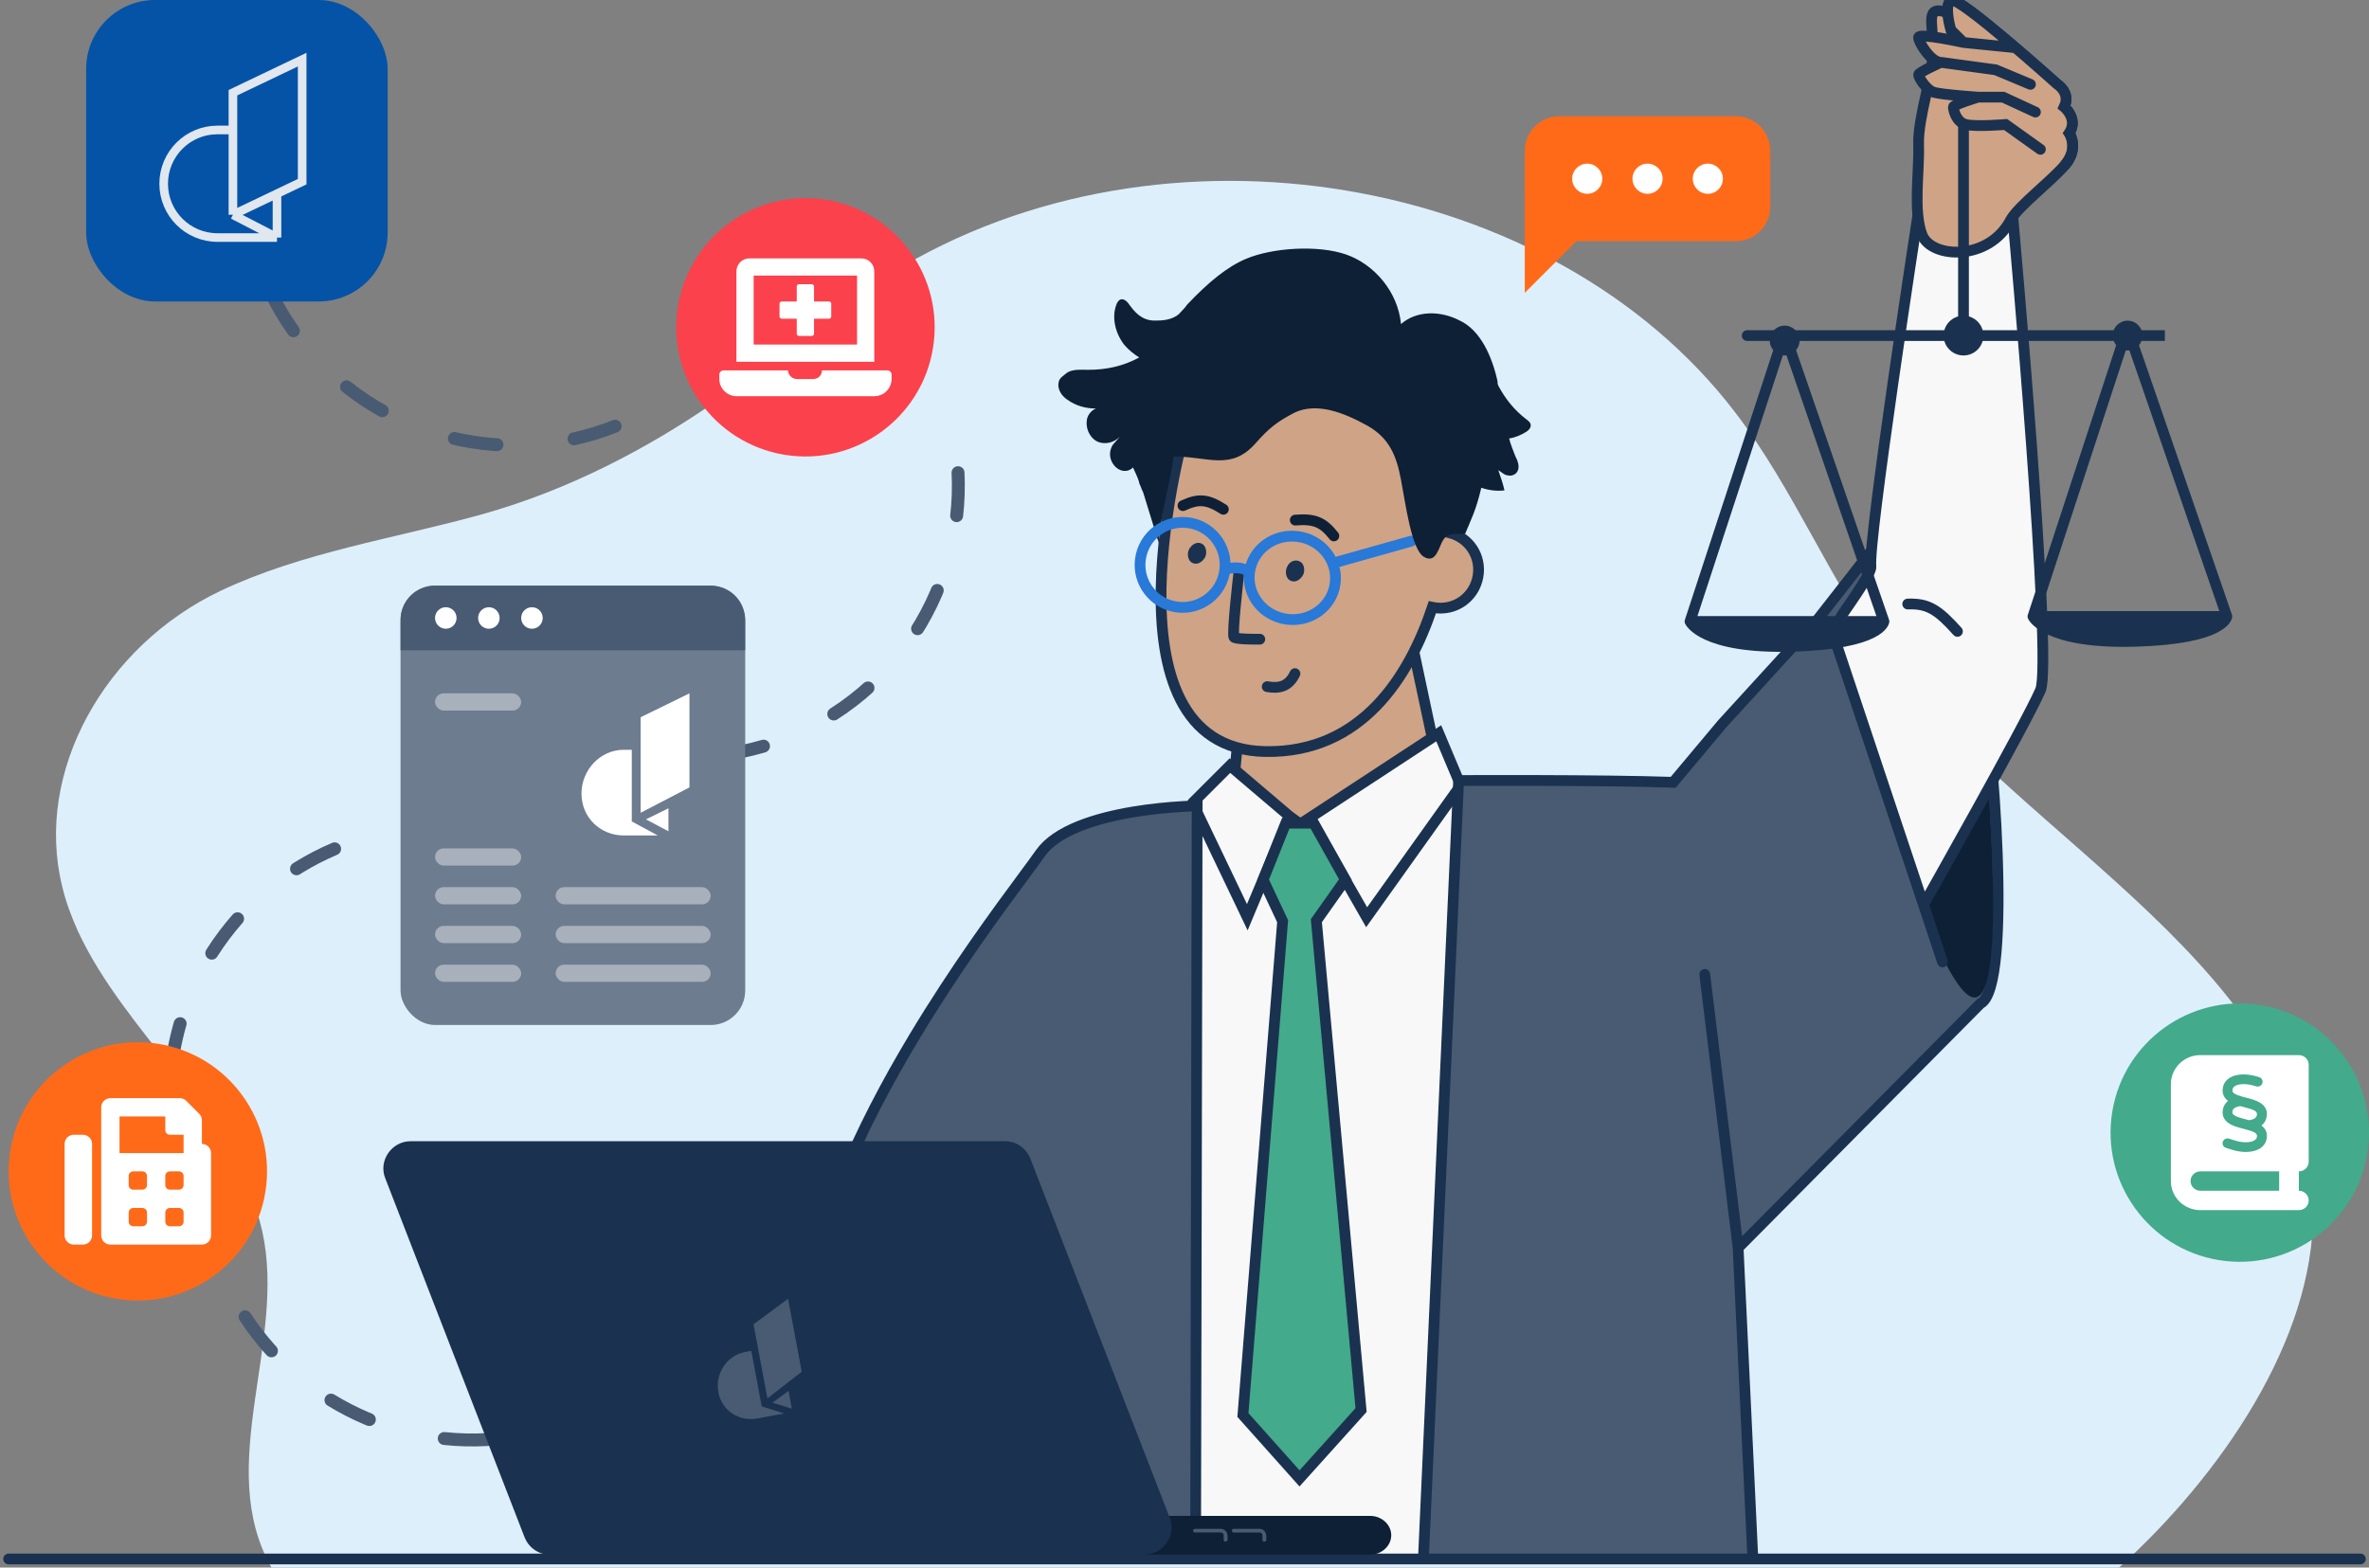 <?xml version="1.0" encoding="UTF-8"?> <svg xmlns="http://www.w3.org/2000/svg" width="550" height="364" viewBox="0 0 550 364" fill="none"><rect x="0" y="0" width="550" height="364" fill="#808080" stroke="none"/><g clip-path="url(#clip0_264_16911)"><path d="M18.109 216.253C16.555 212.798 15.241 209.342 14.405 205.677C7.953 179.185 24.322 149.971 51.204 137.196C70.201 128.191 91.707 125.05 112.018 119.395C131.851 113.846 150.37 104.212 166.619 92.904C180.359 83.375 192.665 72.276 207.002 63.375C269.847 24.737 360.411 40.234 402.825 95.731C416.685 113.846 424.809 134.997 438.429 153.322C469.613 195.311 536.52 225.572 536.998 281.488C537.237 311.121 515.492 342.744 491.955 364H63.032C49.651 340.335 66.617 311.749 60.882 285.886C54.908 259.289 29.22 240.336 18.109 216.253Z" fill="#DDEFFB"></path><path d="M105.005 192.1C79.811 191.057 55.397 205.306 44.676 229.796C38.237 244.507 37.864 260.341 42.464 274.5" stroke="#485B72" stroke-width="3" stroke-miterlimit="10" stroke-linecap="round" stroke-dasharray="10 18"></path><path d="M56.908 305.772C70.681 326.892 96.455 338.504 122.62 333.02C152.12 326.836 172.438 300.95 172.703 272" stroke="#485B72" stroke-width="3" stroke-miterlimit="10" stroke-linecap="round" stroke-dasharray="10 18"></path><path d="M115.999 158.412C134.25 175.81 162 181.199 186.209 169.86C213.505 157.075 227.344 127.218 220.96 98.979" stroke="#485B72" stroke-width="3" stroke-miterlimit="10" stroke-linecap="round" stroke-dasharray="10 18"></path><path d="M62.319 14.039C51.772 36.942 55.662 64.941 74.232 84.172C95.17 105.854 127.9 109.275 152.548 94.088" stroke="#485B72" stroke-width="3" stroke-miterlimit="10" stroke-linecap="round" stroke-dasharray="10 18"></path><g clip-path="url(#clip1_264_16911)"><g clip-path="url(#clip2_264_16911)"><path d="M325.983 140.641H290.302L286.109 185.368C287.729 198.726 298.688 207.673 311.576 203.882C324.463 200.092 333.193 174.576 333.193 174.576L325.983 140.641Z" fill="#CFA386" stroke="#1A324F" stroke-width="2.5" stroke-linecap="round"></path><path fill-rule="evenodd" clip-rule="evenodd" d="M336.663 123.747C337.207 120.146 337.353 117.897 337.353 117.897C337.353 117.897 319.681 55.753 275.201 99.415C275.201 99.415 253.995 173.755 293.741 174.511C316.249 174.93 327.242 156.85 332.548 141.015C332.644 141.035 332.74 141.054 332.836 141.071C337.716 141.946 342.257 138.765 343.133 133.886C343.965 129.249 341.134 124.917 336.663 123.747Z" fill="#CFA386" stroke="#1A324F" stroke-width="2.5" stroke-linecap="round"></path><path d="M294.201 159.445C297.04 159.951 299.212 159.407 300.645 156.422" stroke="#1A324F" stroke-width="2.5" stroke-linecap="round"></path><path d="M274.638 117.411C278.19 115.777 280.232 115.816 284.024 118.258" stroke="#0E2036" stroke-width="2.5" stroke-linecap="round"></path><path d="M309.68 124.443C307.193 121.32 305.311 120.392 300.716 120.769" stroke="#0E2036" stroke-width="2.5" stroke-linecap="round"></path><path d="M278.957 126.223C279.912 126.617 280.331 128.1 279.821 129.321C279.166 130.545 277.952 131.248 276.862 130.724C275.907 130.33 275.488 128.846 276.01 127.625C276.665 126.401 277.88 125.698 278.957 126.223Z" fill="#1A324F"></path><path d="M287.588 133.315C287.588 133.315 285.951 147.438 286.502 147.973C287.053 148.508 292.481 148.425 292.481 148.425" stroke="#1A324F" stroke-width="2.5" stroke-linecap="round"></path><path d="M301.716 130.348C302.671 130.73 303.09 132.214 302.568 133.435C301.914 134.671 300.711 135.362 299.621 134.837C298.666 134.443 298.247 132.96 298.77 131.738C299.29 130.385 300.627 129.824 301.716 130.348Z" fill="#1A324F"></path><path d="M284.742 132.118C284.742 132.118 287.92 131.156 290.101 132.846M309.392 130.795C308.114 127.574 305.106 125.099 301.331 124.59C295.844 123.85 290.817 127.546 290.102 132.846C289.387 138.146 293.256 143.043 298.743 143.783C304.23 144.523 309.257 140.826 309.972 135.526C310.195 133.872 309.972 132.257 309.392 130.795ZM309.392 130.795L327.677 125.65" stroke="#2879D8" stroke-width="2.5" stroke-linecap="round"></path><path d="M245.842 88.529C246.021 87.711 247.097 87.098 247.814 86.485C249.248 85.667 251.041 85.872 252.654 85.872C256.778 85.872 260.722 85.054 264.487 83.011C263.232 82.193 262.156 81.376 261.081 80.15C259.108 77.697 258.033 74.019 259.108 70.953C259.288 70.34 259.646 69.727 260.184 69.522C261.081 69.318 261.798 70.135 262.336 70.953C264.128 73.405 265.921 74.632 268.79 74.427C270.582 74.427 272.375 74.019 273.63 72.997C274.347 72.179 275.065 71.566 275.602 70.749C280.622 65.435 284.925 61.961 289.228 60.122C295.503 57.465 306.08 56.852 312.534 59.1C318.989 61.348 324.546 67.683 325.263 75.245C329.028 71.975 334.586 72.179 338.889 74.427C343.729 76.675 346.419 82.806 347.674 88.529C347.674 88.937 347.674 89.142 347.853 89.55C349.467 92.616 351.618 95.273 354.307 97.316C354.845 97.725 355.383 98.134 355.383 98.747C355.383 99.36 355.024 99.769 354.486 100.177C353.231 100.995 351.797 101.608 350.363 101.812C350.721 103.243 351.259 104.469 351.797 105.9C352.335 106.922 352.873 108.352 352.335 109.374C351.976 110.191 350.901 110.6 350.184 110.396C349.287 110.396 348.57 109.578 347.853 109.17C348.391 110.805 348.929 112.235 349.287 113.87C347.494 114.074 345.702 113.87 343.909 113.257C342.654 118.571 341.578 120.504 340.144 123.978C336.737 123.978 336.064 123.837 335.045 125.411C334.026 126.985 333.449 131.026 330.563 129.294C327.677 127.563 326.313 116.902 325.263 111.401C324.214 105.9 322.609 101.669 317.287 98.747C311.965 95.824 305.747 93.364 300.548 95.816C296.604 97.86 294.606 99.399 291.558 102.873C285.821 109.413 280.568 106 272.5 106C271.604 112.335 269.359 120.073 269 126L265.383 114.279C265.025 113.666 264.845 112.848 264.487 112.235C264.487 112.031 264.487 112.031 264.487 112.031C264.128 110.805 263.59 109.783 263.053 108.557C260.184 111.213 256.061 106.717 258.391 103.243C258.929 102.63 259.467 102.017 260.005 101.404C258.571 102.834 256.598 103.243 254.985 102.63C253.371 102.017 252.116 99.973 252.296 97.93C252.296 96.499 253.371 95.273 254.447 94.864C252.116 94.864 249.786 94.251 247.814 92.82C246.559 92.003 245.304 90.368 245.842 88.529Z" fill="#0E2036"></path><path d="M284.344 132.488C283.615 137.894 278.641 141.685 273.235 140.956C267.829 140.227 264.038 135.253 264.767 129.847C265.496 124.441 270.47 120.65 275.876 121.379C281.282 122.108 285.073 127.082 284.344 132.488Z" stroke="#2879D8" stroke-width="2.5" stroke-linecap="round"></path><path d="M362.399 320.489C362.981 315.222 372.292 210.663 375.008 194.472L339.122 182.378L334.026 170.275L304.091 189.9L301.878 191.351L299.394 189.556L285.541 177.779L276.883 186.437L233.015 378.746C233.015 378.746 247.952 387.329 271.035 392.401C299.938 398.644 367.831 379.527 367.831 379.527C367.831 379.527 361.817 325.561 362.399 320.294V320.489Z" fill="#F8F8F9"></path><path d="M339.122 182.378L375.008 194.472C372.292 210.663 362.981 315.222 362.399 320.489V320.294C361.817 325.561 367.831 379.527 367.831 379.527C367.831 379.527 299.938 398.644 271.035 392.401C247.952 387.329 233.015 378.746 233.015 378.746L276.883 186.437M339.122 182.378L334.026 170.275L304.091 189.9M339.122 182.378L317.287 212.989L312.998 205.485L304.091 189.9M276.883 186.437L285.541 177.779L299.394 189.556M276.883 186.437L289.581 212.989L299.394 189.556M304.091 189.9L301.878 191.351L299.394 189.556" stroke="#1A324F" stroke-width="2.5" stroke-linecap="round"></path><path d="M305.653 214.257L305.611 213.798L305.876 213.422L312.348 204.254L305.01 191.15H298.508L293.253 204.29L297.639 213.611L297.78 213.912L297.754 214.243L288.561 328.574L301.706 343.296L315.993 327.422L305.653 214.257Z" fill="#43AA8B" stroke="#1A324F" stroke-width="2.5"></path><path d="M391.382 625.659L418.875 613.596L403.531 289.757L459.781 233.035C467.47 229.329 462.541 169.242 459.781 156.561C457.021 143.881 441.837 125.561 437.5 124L422.126 143.686L399.848 168.072L388.457 181.658C371.884 181.074 338.644 181.243 338.644 181.243L317.287 653.288C344 658.346 376.563 648.034 391.382 625.659Z" fill="#485B72"></path><path d="M403.531 289.757L418.875 613.596L391.382 625.659C376.563 648.034 344 658.346 317.287 653.288L338.644 181.243C338.644 181.243 371.884 181.074 388.457 181.658L399.848 168.072L422.126 143.686L437.5 124C441.837 125.561 457.021 143.881 459.781 156.561C462.541 169.242 467.47 229.329 459.781 233.035L403.531 289.757ZM403.531 289.757L395.787 226.265" stroke="#1A324F" stroke-width="2.5" stroke-linecap="round"></path><path d="M228.494 443.585L228.366 443.323L227.243 443.871C228.366 443.323 228.366 443.323 228.366 443.322L228.364 443.319L228.359 443.307L228.335 443.259L228.24 443.063C228.156 442.89 228.032 442.632 227.87 442.293C227.545 441.616 227.068 440.615 226.462 439.325C225.251 436.744 223.522 433.007 221.456 428.382C217.324 419.131 211.845 406.337 206.458 392.159C201.069 377.977 195.778 362.43 192.016 347.671C188.248 332.89 186.039 318.994 186.747 308.081C188.17 286.173 199.768 261.626 212.133 241.007C221.767 224.942 231.77 211.41 237.65 203.456C239.31 201.21 240.641 199.409 241.543 198.121C243.362 195.522 246.531 193.474 250.44 191.889C254.327 190.313 258.81 189.25 263.091 188.536C267.364 187.824 271.395 187.467 274.36 187.288C275.842 187.199 277.054 187.155 277.894 187.132C277.909 187.132 277.924 187.132 277.939 187.131L276.962 655.187C276.831 655.317 276.612 655.503 276.273 655.701C275.493 656.159 274.021 656.716 271.423 656.762C266.188 656.854 256.553 654.864 239.361 646.115L239.352 646.11M228.494 443.585L239.351 646.11L239.352 646.11M228.494 443.585L228.493 443.875L227.917 621.342L233.207 626.634L233.473 626.9L233.547 627.268L232.322 627.517L233.547 627.268L233.548 627.269L233.548 627.271L233.55 627.28L233.558 627.318L233.589 627.469C233.616 627.602 233.657 627.798 233.711 628.048C233.817 628.548 233.972 629.265 234.167 630.13C234.557 631.862 235.104 634.18 235.736 636.537C236.369 638.901 237.079 641.273 237.791 643.124C238.148 644.052 238.492 644.813 238.81 645.365C239.118 645.899 239.311 646.073 239.346 646.104C239.351 646.109 239.353 646.11 239.352 646.11M228.494 443.585L239.352 646.11" fill="#485B72" stroke="#1A324F" stroke-width="2.5"></path><path d="M459.611 159.64C459.611 159.64 466.659 224.895 459.611 231.128C452.563 237.556 435.614 180.088 435.614 180.088L459.611 159.64Z" fill="#0E2036"></path><path d="M467.397 51.377C467.397 51.377 476.609 153.636 473.73 160.245C470.275 168.216 446.581 210.103 446.581 210.103L426.5 150C425.732 147.473 426.308 144.945 427.651 142.807C430.338 138.919 434.56 132.892 434.368 131.531C433.601 125.893 445.135 50.794 445.135 50.794L467.397 51.377Z" fill="#F8F8F9"></path><path d="M446.581 210.103C446.581 210.103 470.275 168.216 473.73 160.245C476.609 153.636 467.397 51.377 467.397 51.377L445.135 50.794C445.135 50.794 433.601 125.893 434.368 131.531C434.56 132.892 430.338 138.919 427.651 142.807C426.308 144.945 425.732 147.473 426.5 150L446.581 210.103ZM446.581 210.103L450.99 223.376M454.452 146.607C449.927 141.553 447.628 140.086 442.908 140.258" stroke="#1A324F" stroke-width="2.5" stroke-linecap="round"></path><path d="M479.226 24.851C480.798 21.536 477.654 19.586 477.654 19.586C477.654 19.586 454.661 -1.108 452.93 0.047L452.179 2.933C446.874 1.177 448.774 4.96 448.774 11.2C448.97 17.246 445.237 26.996 445.434 33.626C445.63 40.061 444.127 48.907 446.219 54.492C448.312 60.076 461.815 60.754 466.849 50.981C468.813 47.666 476.083 42.206 479.423 38.306C482.763 34.406 480.405 30.896 480.405 30.896C482.566 27.581 479.226 24.851 479.226 24.851Z" fill="#CFA386" stroke="#1A324F" stroke-width="2.5" stroke-linecap="round"></path><path d="M479.226 24.851C480.798 21.536 477.654 19.586 477.654 19.586C477.654 19.586 454.661 -1.108 452.93 0.047C451.198 1.201 452.93 6.973 452.93 6.973L455.816 9.859C455.816 9.859 445.426 7.55 445.426 8.705C445.426 9.585 446.768 12.142 448.685 13.564C448.617 14.286 448.516 15.04 448.391 15.818C446.695 16.118 445.426 16.598 445.426 17.363C445.426 18.246 446.356 19.13 447.601 19.916C449.609 21.185 452.438 22.201 453.507 22.558C455.239 23.135 459.279 22.558 459.279 22.558C459.279 22.558 453.507 24.289 453.507 24.866C453.507 25.444 456.97 28.907 459.279 29.484C461.588 30.061 469.669 29.484 469.669 29.484L480.405 30.896C482.566 27.581 479.226 24.851 479.226 24.851Z" fill="#CFA386"></path><path d="M452.93 0.047C453.893 -0.596 461.434 5.522 467.937 11.077L455.816 9.859L452.93 6.973C452.93 6.973 451.198 1.201 452.93 0.047Z" fill="#CFA386"></path><path d="M479.423 38.306C482.763 34.406 480.405 30.896 480.405 30.896C482.566 27.581 479.226 24.851 479.226 24.851C480.798 21.536 477.654 19.586 477.654 19.586C477.654 19.586 454.661 -1.108 452.93 0.047C451.198 1.201 452.93 6.973 452.93 6.973L455.816 9.859M455.816 9.859L467.937 11.077M455.816 9.859C455.816 9.859 445.426 7.55 445.426 8.705C445.426 9.859 448.312 14.477 450.621 14.477M450.621 14.477L463.32 16.208L471.4 19.586M450.621 14.477C450.621 14.477 445.426 16.786 445.426 17.363C445.426 17.94 447.158 20.826 448.889 21.403C450.621 21.981 459.279 22.558 459.279 22.558M459.279 22.558H465.051L472.555 26.021M459.279 22.558C459.279 22.558 453.507 24.289 453.507 24.866C453.507 25.444 454.084 28.33 456.393 28.907C458.702 29.484 465.628 28.907 465.628 28.907L473.709 34.679" stroke="#1A324F" stroke-width="2.5" stroke-linecap="round"></path><circle cx="4.618" cy="4.618" r="4.618" transform="matrix(-1 0 0 1 460.475 73.305)" fill="#1A324F"></circle><path d="M471.979 143.147H517.001C517.001 143.147 516.424 148.342 495.644 148.919C474.865 149.496 471.979 143.147 471.979 143.147Z" fill="#1A324F"></path><path d="M517.001 143.147H471.979M517.001 143.147C517.001 143.147 516.424 148.342 495.644 148.919C474.865 149.496 471.979 143.147 471.979 143.147M517.001 143.147L495.107 79.654V77.923H502.61H455.857M471.979 143.147L492.778 79.654M405.64 77.923H455.857M455.857 77.923V28.86" stroke="#1A324F" stroke-width="2.5" stroke-linecap="round"></path><circle cx="3.463" cy="3.463" r="3.463" transform="matrix(-1 0 0 1 497.415 74.459)" fill="#1A324F"></circle><path d="M392.364 144.302H437.386C437.386 144.302 436.808 149.497 416.029 150.074C395.25 150.651 392.364 144.302 392.364 144.302Z" fill="#1A324F"></path><path d="M437.386 144.302H392.364M437.386 144.302C437.386 144.302 436.808 149.497 416.029 150.074C395.25 150.651 392.364 144.302 392.364 144.302M437.386 144.302L415.492 80.81M392.364 144.302L413.163 80.81" stroke="#1A324F" stroke-width="2.5" stroke-linecap="round"></path><circle cx="3.463" cy="3.463" r="3.463" transform="matrix(-1 0 0 1 417.8 75.614)" fill="#1A324F"></circle></g></g><path d="M2 362L548 362" stroke="#1A324F" stroke-width="2.5" stroke-linecap="round"></path><g clip-path="url(#clip3_264_16911)"><path d="M252.742 361H318.118C320.775 361 323 358.947 323 356.494C323 354.042 320.775 352 318.118 352H252.742C250.098 352 248 353.924 248 356.377V356.623C248 358.947 250.098 361 252.742 361Z" fill="#0E2036"></path><path d="M127.645 361H265.673C270.056 361 273.203 356.491 271.555 352.394L239.236 269.098C238.287 266.632 235.952 265 233.355 265H95.327C90.944 265 87.797 269.509 89.445 273.606L121.764 356.902C122.713 359.368 125.048 361 127.645 361Z" fill="#1A324F"></path><g clip-path="url(#clip4_264_16911)"><path d="M172.981 313.946L174.432 313.675L176.845 326.575L182.047 328.216L175.866 329.372C171.621 330.166 167.578 327.585 166.774 323.285C165.969 318.986 168.735 314.74 172.981 313.946Z" fill="#485B72"></path><path d="M178.166 324.714L174.948 307.516L183.012 301.558L186.179 318.487L178.166 324.714Z" fill="#485B72"></path><path fill-rule="evenodd" clip-rule="evenodd" d="M179.354 325.715L183.066 322.962L183.84 327.101L179.354 325.715Z" fill="#485B72"></path></g><path d="M284.482 358C284.224 358 284.094 357.713 284.094 357.57V356.565C284.094 356.135 283.835 355.848 283.447 355.848H277.388C277.129 355.848 277 355.574 277 355.43C277 355.143 277.259 355 277.388 355H283.447C284.224 355 285 355.717 285 356.709V357.713C284.871 357.713 284.612 358 284.482 358Z" fill="#485B72"></path><path d="M293.482 358C293.224 358 293.094 357.713 293.094 357.57V356.565C293.094 356.148 292.847 355.861 292.459 355.861H286.388C286.129 355.861 286 355.574 286 355.43C286 355.143 286.259 355 286.388 355H292.459C293.224 355 294 355.717 294 356.709V357.713C293.871 357.857 293.741 358 293.482 358Z" fill="#485B72"></path></g><path d="M216.609 80.807C219.258 64.451 208.162 49.049 191.806 46.391C175.451 43.742 160.049 54.848 157.391 71.193C154.742 87.549 165.848 102.951 182.193 105.609C198.549 108.258 213.951 97.152 216.609 80.807Z" fill="#FB414C"></path><path d="M181.478 74.006H184.976V77.505C184.976 77.643 185.026 77.768 185.126 77.856C185.214 77.944 185.352 78.006 185.477 78.006H188.486C188.611 78.006 188.749 77.956 188.836 77.856C188.937 77.768 188.987 77.63 188.987 77.505V74.006H192.484C192.61 74.006 192.747 73.956 192.835 73.856C192.935 73.768 192.986 73.63 192.986 73.505V70.508C192.986 70.37 192.935 70.245 192.835 70.157C192.747 70.069 192.61 70.006 192.484 70.006H188.987V66.508C188.987 66.37 188.937 66.244 188.836 66.157C188.749 66.069 188.611 66.006 188.486 66.006H185.477C185.352 66.006 185.214 66.056 185.126 66.157C185.026 66.244 184.976 66.382 184.976 66.508V70.006H181.478C181.353 70.006 181.215 70.056 181.127 70.157C181.027 70.245 180.977 70.382 180.977 70.508V73.505C180.977 73.643 181.027 73.768 181.127 73.856C181.215 73.944 181.353 74.006 181.478 74.006ZM202.976 62.997C202.976 62.207 202.663 61.442 202.099 60.878C201.535 60.313 200.77 60 199.98 60H173.97C173.18 60 172.415 60.313 171.851 60.878C171.287 61.442 170.974 62.207 170.974 62.997V84.013H202.976V62.997ZM198.978 80H174.972V63.987H198.978V80ZM205.985 86.006H190.83C190.779 87.248 189.915 88.013 188.786 88.013H184.988C183.822 88.013 182.92 86.922 182.945 86.006H167.99C167.727 86.006 167.476 86.107 167.288 86.295C167.1 86.483 167 86.734 167 86.997V88C167 89.066 167.426 90.082 168.178 90.821C168.93 91.574 169.946 92 170.999 92H203.001C204.067 92 205.082 91.574 205.822 90.821C206.574 90.069 206.987 89.053 207 88V86.997C207 86.734 206.9 86.483 206.712 86.295C206.524 86.107 206.273 86.006 206.01 86.006H205.985Z" fill="white"></path><g clip-path="url(#clip5_264_16911)"><rect x="93" y="136" width="80" height="102" rx="8" fill="#485B72"></rect><rect x="93" y="136" width="80" height="102" rx="8" fill="white" fill-opacity="0.2"></rect><path d="M93 143.927C93 139.549 96.549 136 100.927 136H165.072C169.451 136 173 139.549 173 143.927V151H93V143.927Z" fill="#485B72"></path><rect x="101" y="206" width="20" height="4" rx="2" fill="white" fill-opacity="0.4"></rect><rect x="101" y="197" width="20" height="4" rx="2" fill="white" fill-opacity="0.4"></rect><rect x="129" y="206" width="36" height="4" rx="2" fill="white" fill-opacity="0.4"></rect><rect x="101" y="161" width="20" height="4" rx="2" fill="white" fill-opacity="0.4"></rect><rect x="101" y="215" width="20" height="4" rx="2" fill="white" fill-opacity="0.4"></rect><rect x="129" y="215" width="36" height="4" rx="2" fill="white" fill-opacity="0.4"></rect><rect x="101" y="224" width="20" height="4" rx="2" fill="white" fill-opacity="0.4"></rect><rect x="129" y="224" width="36" height="4" rx="2" fill="white" fill-opacity="0.4"></rect><circle cx="123.5" cy="143.5" r="2.5" fill="white"></circle><circle cx="113.5" cy="143.5" r="2.5" fill="white"></circle><circle cx="103.5" cy="143.5" r="2.5" fill="white"></circle><g clip-path="url(#clip6_264_16911)"><path d="M144.821 174.101H146.676V190.742L152.72 194H144.821C139.396 194 135 189.84 135 184.294C135 178.747 139.396 174.101 144.821 174.101Z" fill="white"></path><path d="M148.736 188.731V166.546L160.069 161V182.838L148.736 188.731Z" fill="white"></path><path fill-rule="evenodd" clip-rule="evenodd" d="M149.972 190.257L155.192 187.691V193.03L149.972 190.257Z" fill="white"></path></g></g><path d="M61.609 276.807C64.258 260.451 53.162 245.049 36.806 242.391C20.451 239.742 5.049 250.848 2.391 267.193C-0.258 283.549 10.848 298.951 27.193 301.609C43.549 304.258 58.951 293.152 61.609 276.807Z" fill="#FF6A19"></path><path d="M46.875 265.625V260.13C46.875 259.851 46.82 259.574 46.713 259.317C46.606 259.059 46.45 258.824 46.252 258.627L43.247 255.622C42.849 255.224 42.309 255 41.745 255H25.625C25.061 255 24.521 255.224 24.122 255.622C23.724 256.021 23.5 256.561 23.5 257.125V286.875C23.5 287.439 23.724 287.979 24.122 288.378C24.521 288.776 25.061 289 25.625 289H46.875C47.439 289 47.979 288.776 48.378 288.378C48.776 287.979 49 287.439 49 286.875V267.75C49 267.186 48.776 266.646 48.378 266.247C47.979 265.849 47.439 265.625 46.875 265.625ZM34.125 283.688C34.125 283.969 34.013 284.24 33.814 284.439C33.614 284.638 33.344 284.75 33.062 284.75H30.938C30.656 284.75 30.386 284.638 30.186 284.439C29.987 284.24 29.875 283.969 29.875 283.688V281.562C29.875 281.281 29.987 281.01 30.186 280.811C30.386 280.612 30.656 280.5 30.938 280.5H33.062C33.344 280.5 33.614 280.612 33.814 280.811C34.013 281.01 34.125 281.281 34.125 281.562V283.688ZM34.125 275.188C34.125 275.469 34.013 275.74 33.814 275.939C33.614 276.138 33.344 276.25 33.062 276.25H30.938C30.656 276.25 30.386 276.138 30.186 275.939C29.987 275.74 29.875 275.469 29.875 275.188V273.062C29.875 272.781 29.987 272.51 30.186 272.311C30.386 272.112 30.656 272 30.938 272H33.062C33.344 272 33.614 272.112 33.814 272.311C34.013 272.51 34.125 272.781 34.125 273.062V275.188ZM42.625 283.688C42.625 283.969 42.513 284.24 42.314 284.439C42.114 284.638 41.844 284.75 41.562 284.75H39.438C39.156 284.75 38.886 284.638 38.686 284.439C38.487 284.24 38.375 283.969 38.375 283.688V281.562C38.375 281.281 38.487 281.01 38.686 280.811C38.886 280.612 39.156 280.5 39.438 280.5H41.562C41.844 280.5 42.114 280.612 42.314 280.811C42.513 281.01 42.625 281.281 42.625 281.562V283.688ZM42.625 275.188C42.625 275.469 42.513 275.74 42.314 275.939C42.114 276.138 41.844 276.25 41.562 276.25H39.438C39.156 276.25 38.886 276.138 38.686 275.939C38.487 275.74 38.375 275.469 38.375 275.188V273.062C38.375 272.781 38.487 272.51 38.686 272.311C38.886 272.112 39.156 272 39.438 272H41.562C41.844 272 42.114 272.112 42.314 272.311C42.513 272.51 42.625 272.781 42.625 273.062V275.188ZM42.625 267.75H27.75V259.25H38.375V262.438C38.375 262.719 38.487 262.99 38.686 263.189C38.886 263.388 39.156 263.5 39.438 263.5H42.625V267.75ZM19.25 263.5H17.125C16.561 263.5 16.021 263.724 15.622 264.122C15.224 264.521 15 265.061 15 265.625V286.875C15 287.439 15.224 287.979 15.622 288.378C16.021 288.776 16.561 289 17.125 289H19.25C19.814 289 20.354 288.776 20.753 288.378C21.151 287.979 21.375 287.439 21.375 286.875V265.625C21.375 265.061 21.151 264.521 20.753 264.122C20.354 263.724 19.814 263.5 19.25 263.5Z" fill="white"></path><rect x="20" width="70" height="70" rx="16" fill="#0453A7"></rect><path d="M54.077 49.872V30.176M54.077 49.872L64.308 55.157M54.077 49.872L64.308 44.981M54.077 30.176V21.529L70.154 13.843V42.186L64.308 44.981M54.077 30.176H50.49C43.592 30.176 38 35.768 38 42.666V42.666C38 49.565 43.592 55.157 50.49 55.157H64.308M64.308 55.157V44.981" stroke="#E0E7EF" stroke-width="2"></path><g clip-path="url(#clip7_264_16911)"><path d="M549.609 267.807C552.258 251.451 541.162 236.049 524.806 233.391C508.451 230.742 493.049 241.848 490.391 258.193C487.742 274.549 498.848 289.951 515.193 292.609C531.549 295.258 546.951 284.152 549.609 267.807Z" fill="#43AA8B"></path><path d="M504 251.75C504 248.023 507.071 245 510.857 245H531.429H533.714C534.979 245 536 246.005 536 247.25V269.75C536 270.995 534.979 272 533.714 272V276.5C534.979 276.5 536 277.505 536 278.75C536 279.995 534.979 281 533.714 281H531.429H510.857C507.071 281 504 277.977 504 274.25V251.75ZM508.571 274.25C508.571 275.495 509.593 276.5 510.857 276.5H529.143V272H510.857C509.593 272 508.571 273.005 508.571 274.25ZM520.321 261.966L520.857 262.107C523.564 262.796 524.15 263.162 523.971 264.055C523.793 264.983 522.279 265.433 520.279 265.159C519.55 265.06 518.679 264.779 517.914 264.533L517.493 264.399C516.893 264.209 516.25 264.533 516.057 265.13C515.864 265.721 516.2 266.354 516.8 266.544L517.214 266.677C518.071 266.952 519.05 267.261 519.971 267.387C520.471 267.458 520.957 267.493 521.414 267.493C524.021 267.493 525.857 266.382 526.221 264.484C526.514 262.993 525.936 262.03 525.029 261.362C525.65 260.863 526.064 260.209 526.221 259.421C526.836 256.25 523.586 255.42 521.436 254.872L520.914 254.738C518.307 254.056 518.2 253.578 518.329 252.924C518.507 251.996 520.029 251.539 522.014 251.82C522.486 251.884 523.057 252.024 523.814 252.256C524.407 252.439 525.057 252.109 525.243 251.518C525.429 250.927 525.093 250.295 524.493 250.112C523.621 249.845 522.929 249.676 522.336 249.598C518.971 249.127 516.514 250.273 516.086 252.502C515.793 254 516.4 254.97 517.279 255.631C516.657 256.13 516.243 256.784 516.086 257.565C515.479 260.701 518.757 261.559 520.336 261.973L520.321 261.966ZM520.114 256.848C520.179 256.862 520.85 257.037 520.85 257.037C523.557 257.727 524.143 258.092 523.964 258.985C523.807 259.78 522.786 260.033 522.164 260.117C521.907 260.047 520.9 259.787 520.9 259.787C518.293 259.105 518.186 258.627 518.314 257.973C518.471 257.178 519.493 256.925 520.114 256.841V256.848Z" fill="white"></path></g><g clip-path="url(#clip8_264_16911)"><path d="M411 35C411 30.582 407.418 27 403 27H362C357.582 27 354 30.582 354 35V56H403C407.418 56 411 52.418 411 48V35Z" fill="#FF6A19"></path><path d="M354 68L366 56L354 45V68Z" fill="#FF6A19"></path><circle cx="3.5" cy="3.5" r="3.5" transform="matrix(-1 0 0 1 400 38)" fill="white"></circle><circle cx="3.5" cy="3.5" r="3.5" transform="matrix(-1 0 0 1 386 38)" fill="white"></circle><circle cx="3.5" cy="3.5" r="3.5" transform="matrix(-1 0 0 1 372 38)" fill="white"></circle></g></g><defs><clipPath id="clip0_264_16911"><rect width="550" height="364" fill="white"></rect></clipPath><clipPath id="clip1_264_16911"><rect width="335" height="362" fill="white" transform="matrix(-1 0 0 1 520 0)"></rect></clipPath><clipPath id="clip2_264_16911"><rect width="343" height="362" fill="white" transform="matrix(-1 0 0 1 520 0)"></rect></clipPath><clipPath id="clip3_264_16911"><rect width="234" height="96" fill="white" transform="translate(89 265)"></rect></clipPath><clipPath id="clip4_264_16911"><rect width="19.902" height="26.025" fill="white" transform="translate(163.396 305.228) rotate(-10.596)"></rect></clipPath><clipPath id="clip5_264_16911"><rect width="80" height="102" fill="white" transform="translate(93 136)"></rect></clipPath><clipPath id="clip6_264_16911"><rect width="25" height="33" fill="white" transform="translate(135 161)"></rect></clipPath><clipPath id="clip7_264_16911"><rect width="60" height="60" fill="white" transform="translate(490 233)"></rect></clipPath><clipPath id="clip8_264_16911"><rect width="57" height="41" fill="white" transform="matrix(-1 0 0 1 411 27)"></rect></clipPath></defs></svg> 